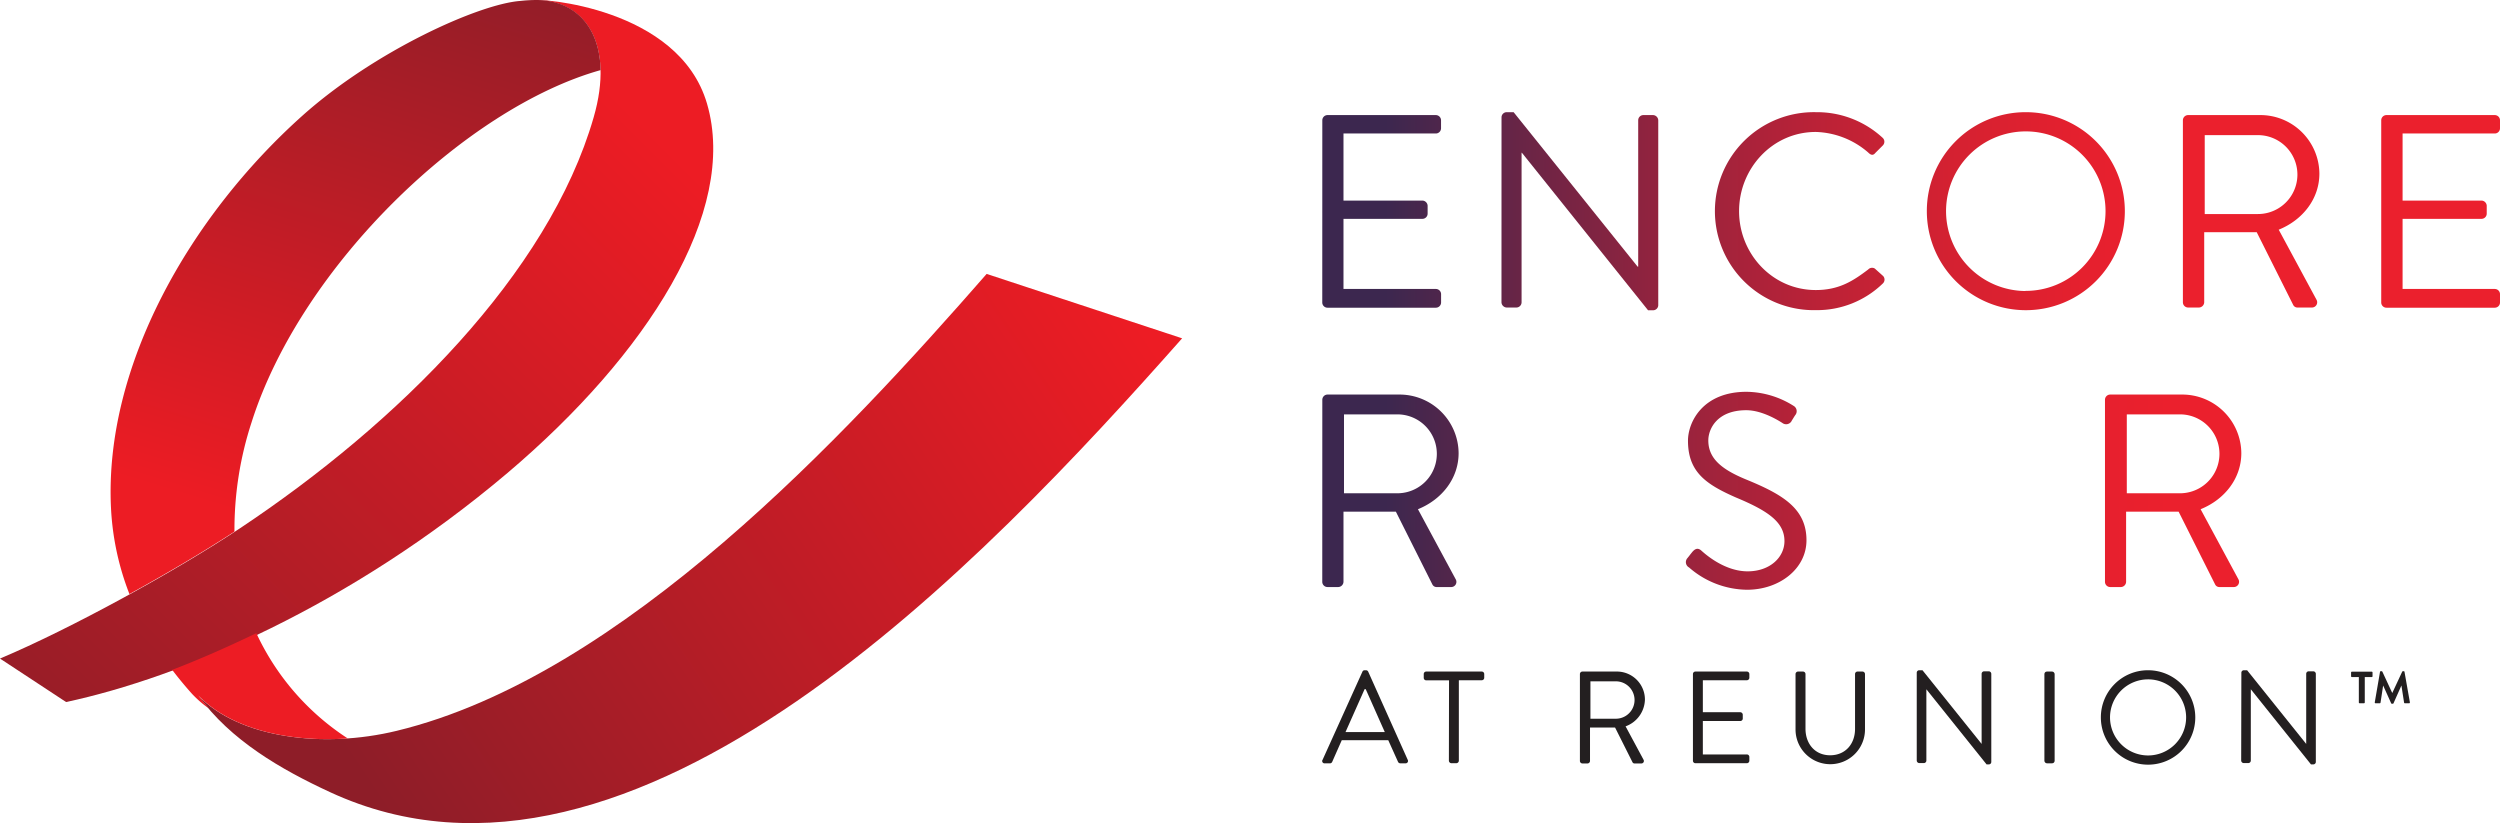 <svg xmlns="http://www.w3.org/2000/svg" xmlns:xlink="http://www.w3.org/1999/xlink" viewBox="0 0 534.84 176.09"><defs><style>.cls-1,.cls-2,.cls-3{fill-rule:evenodd;}.cls-1{fill:url(#linear-gradient);}.cls-2{fill:url(#linear-gradient-2);}.cls-3{fill:url(#linear-gradient-3);}.cls-4{fill:#231f20;}.cls-5{fill:url(#linear-gradient-4);}.cls-6{fill:url(#linear-gradient-10);}</style><linearGradient id="linear-gradient" x1="136.89" y1="25.58" x2="-4.87" y2="168.11" gradientUnits="userSpaceOnUse"><stop offset="0" stop-color="#ed1c24"/><stop offset="1" stop-color="#8e1d28"/></linearGradient><linearGradient id="linear-gradient-2" x1="238.03" y1="61.01" x2="78.67" y2="168.07" xlink:href="#linear-gradient"/><linearGradient id="linear-gradient-3" x1="58.41" y1="111.99" x2="97.08" y2="-14.36" xlink:href="#linear-gradient"/><linearGradient id="linear-gradient-4" x1="465.96" y1="45.2" x2="296.45" y2="45.2" gradientUnits="userSpaceOnUse"><stop offset="0.01" stop-color="#eb202d"/><stop offset="0.12" stop-color="#e5202e"/><stop offset="0.28" stop-color="#d52131"/><stop offset="0.46" stop-color="#ba2237"/><stop offset="0.65" stop-color="#94233e"/><stop offset="0.85" stop-color="#642547"/><stop offset="1" stop-color="#3c274f"/></linearGradient><linearGradient id="linear-gradient-10" x1="465.96" y1="104.99" x2="296.45" y2="104.99" xlink:href="#linear-gradient-4"/></defs><g id="Layer_2" data-name="Layer 2"><g id="Layer_1-2" data-name="Layer 1"><path class="cls-1" d="M114.39.05C125.3-.1,131.52,9.51,127,25.12c-9.65,33.47-42,65.5-75.6,87.86C37.7,122.11,15.21,134.48,0,140.89l14.14,9.3c24.65-5.28,60.77-20.54,94.42-49,29.85-25.29,49.43-55.92,42.7-79C145.21,1.41,115-.38,114.39.05Z"/><path class="cls-2" d="M252.9,72.38c-42.06,47.51-117.19,127.24-182.31,97.08-10.5-4.86-21.29-11.1-28.17-20.66,8.75,9.12,26.71,11.37,42.41,7.56C133.19,144.68,181,93,211.08,58.6Z"/><path class="cls-3" d="M23.75,108.76C22.22,78.12,40.91,46,64.76,24.69,80.19,10.92,102.44.85,111.33.2A31.45,31.45,0,0,1,114.76,0a1.08,1.08,0,0,0-.37,0c8.32-.12,13.91,5.46,14.1,15-28.76,8.06-64,41.77-74.65,75.29a73.91,73.91,0,0,0-3.68,23.44c-6.33,4.14-14.29,8.86-22.47,13.36A58.47,58.47,0,0,1,23.75,108.76Zm31.09,26.7c-6.24,3-12.28,5.65-18,7.85q2,2.63,4.23,5.12a24,24,0,0,0,3.54,3.09c-.75-.88-1.47-1.78-2.15-2.72,6.84,7.13,19.32,10.06,31.94,9.18A53.85,53.85,0,0,1,54.84,135.46Z"/><path class="cls-4" d="M504.64,144.85h-1.48a.18.18,0,0,1-.18-.18v-.79a.19.19,0,0,1,.18-.19h4.23a.18.18,0,0,1,.18.19v.79a.17.17,0,0,1-.18.18h-1.48v5.43a.19.19,0,0,1-.18.18h-.9a.19.19,0,0,1-.19-.18Z"/><path class="cls-4" d="M509.17,143.74a.16.16,0,0,1,.18-.14h.15a.19.19,0,0,1,.17.09l2.12,4.57h0l2.13-4.57a.18.18,0,0,1,.17-.09h.15a.15.15,0,0,1,.17.14l1.15,6.5c0,.14-.05.22-.18.22h-.88a.19.19,0,0,1-.18-.14l-.57-3.67h0l-1.69,3.8a.17.17,0,0,1-.17.11h-.17a.18.18,0,0,1-.17-.11l-1.71-3.8h0l-.56,3.67a.18.18,0,0,1-.17.14h-.87a.18.18,0,0,1-.19-.22Z"/><path class="cls-4" d="M296.26,156.62c-1.37-3.05-2.72-6.14-4.09-9.19h-.23l-4.09,9.19Zm-13.32,5.95,8.53-18.87a.49.49,0,0,1,.47-.31h.28a.52.52,0,0,1,.49.31l8.46,18.87a.5.5,0,0,1-.48.73h-1.12a.53.53,0,0,1-.48-.31L297,158.36h-9.95L285,163a.53.53,0,0,1-.47.31h-1.13a.5.5,0,0,1-.48-.73"/><path class="cls-4" d="M310,145.55h-4.88a.53.53,0,0,1-.53-.53v-.82a.53.53,0,0,1,.53-.53H317a.53.53,0,0,1,.53.53V145a.53.53,0,0,1-.53.53H312.1v17.21a.56.56,0,0,1-.53.54H310.5a.56.56,0,0,1-.53-.54Z"/><path class="cls-4" d="M345.69,153.76a4,4,0,1,0,0-8h-5.44v8ZM338,144.2a.54.54,0,0,1,.54-.53h7.26a6,6,0,0,1,6.11,6,6.26,6.26,0,0,1-4.14,5.72l3.83,7.12a.53.53,0,0,1-.47.82h-1.43a.47.47,0,0,1-.45-.26l-3.73-7.43h-5.36v7.16a.55.55,0,0,1-.53.53h-1.09a.54.54,0,0,1-.54-.53Z"/><path class="cls-4" d="M362.18,144.2a.53.53,0,0,1,.53-.53h11a.54.54,0,0,1,.54.53V145a.54.54,0,0,1-.54.53h-9.41v6.84h8a.55.55,0,0,1,.54.53v.81a.53.53,0,0,1-.54.54h-8v7.15h9.41a.54.54,0,0,1,.54.53v.82a.54.54,0,0,1-.54.53h-11a.53.53,0,0,1-.53-.53Z"/><path class="cls-4" d="M384.13,144.2a.55.55,0,0,1,.53-.53h1.06a.54.54,0,0,1,.54.53v11.7c0,3.19,2,5.68,5.27,5.68s5.33-2.43,5.33-5.63V144.2a.53.53,0,0,1,.53-.53h1.06a.55.55,0,0,1,.54.53v11.86a7.43,7.43,0,1,1-14.86,0Z"/><path class="cls-4" d="M410.06,143.89a.53.53,0,0,1,.53-.5h.7l12.65,15.76h0l0-15a.54.54,0,0,1,.54-.53h1a.55.55,0,0,1,.53.53v18.87a.52.52,0,0,1-.53.51H425l-12.88-16.07h0v15.25a.54.54,0,0,1-.53.54h-1a.56.56,0,0,1-.53-.54Z"/><rect class="cls-4" x="437.37" y="143.67" width="2.19" height="19.63" rx="0.53"/><path class="cls-4" d="M459.52,161.62a8.14,8.14,0,1,0-8.11-8.11,8.15,8.15,0,0,0,8.11,8.11m0-18.23a10.1,10.1,0,1,1-10.07,10.12,10.07,10.07,0,0,1,10.07-10.12"/><path class="cls-4" d="M479.51,143.89a.53.53,0,0,1,.53-.5h.7l12.64,15.76h0l0-15a.53.53,0,0,1,.53-.53h1a.55.55,0,0,1,.53.53v18.87a.53.53,0,0,1-.53.51h-.51l-12.87-16.07h0v15.25a.54.54,0,0,1-.53.54h-1a.56.56,0,0,1-.53-.54Z"/><path class="cls-5" d="M282.89,25.73A1.12,1.12,0,0,1,284,24.62h23.17a1.12,1.12,0,0,1,1.12,1.11v1.71a1.12,1.12,0,0,1-1.12,1.12H287.42V42.91H304.3A1.16,1.16,0,0,1,305.42,44v1.7a1.12,1.12,0,0,1-1.12,1.12H287.42v15h19.76A1.12,1.12,0,0,1,308.3,63v1.71a1.12,1.12,0,0,1-1.12,1.12H284a1.12,1.12,0,0,1-1.12-1.12Z"/><path class="cls-5" d="M321.23,25.09A1.11,1.11,0,0,1,322.35,24h1.47l26.53,33.05h.12V25.73a1.11,1.11,0,0,1,1.11-1.11h2.06a1.16,1.16,0,0,1,1.12,1.11V65.32a1.11,1.11,0,0,1-1.12,1.06h-1.06l-27-33.71h-.06v32a1.12,1.12,0,0,1-1.12,1.12h-2.06a1.16,1.16,0,0,1-1.12-1.12Z"/><path class="cls-5" d="M388.52,24a20.68,20.68,0,0,1,14.23,5.47,1.13,1.13,0,0,1,.06,1.64l-1.59,1.59c-.47.59-.94.53-1.53-.06a17.85,17.85,0,0,0-11.23-4.41c-9.3,0-16.41,7.83-16.41,16.94s7.11,16.88,16.41,16.88c5.11,0,8.11-2.06,11.23-4.41a1.12,1.12,0,0,1,1.41-.18l1.77,1.59a1.13,1.13,0,0,1-.06,1.59,20.2,20.2,0,0,1-14.29,5.71,21.18,21.18,0,1,1,0-42.35Z"/><path class="cls-5" d="M433.33,24a21.18,21.18,0,1,1-21.11,21.23A21.13,21.13,0,0,1,433.33,24Zm0,38.23a17.06,17.06,0,1,0-17-17A17.1,17.1,0,0,0,433.33,62.26Z"/><path class="cls-5" d="M467,25.73a1.12,1.12,0,0,1,1.12-1.11h15.23A12.63,12.63,0,0,1,496.2,37.14c0,5.41-3.59,9.94-8.7,12l8.06,14.94a1.12,1.12,0,0,1-1,1.71h-3a1,1,0,0,1-.95-.53l-7.82-15.59H471.56v15a1.16,1.16,0,0,1-1.12,1.12h-2.29A1.12,1.12,0,0,1,467,64.67Zm16.06,20.06a8.44,8.44,0,1,0,0-16.88H471.67V45.79Z"/><path class="cls-5" d="M509.43,25.73a1.12,1.12,0,0,1,1.12-1.11h23.17a1.12,1.12,0,0,1,1.12,1.11v1.71a1.12,1.12,0,0,1-1.12,1.12H514V42.91h16.88A1.16,1.16,0,0,1,532,44v1.7a1.12,1.12,0,0,1-1.12,1.12H514v15h19.76A1.12,1.12,0,0,1,534.84,63v1.71a1.12,1.12,0,0,1-1.12,1.12H510.55a1.12,1.12,0,0,1-1.12-1.12Z"/><path class="cls-6" d="M282.89,85.53A1.12,1.12,0,0,1,284,84.41h15.23a12.64,12.64,0,0,1,12.82,12.53c0,5.41-3.59,9.94-8.7,12l8.05,14.94a1.11,1.11,0,0,1-1,1.71h-3a1,1,0,0,1-.95-.53l-7.82-15.59H287.42v15a1.16,1.16,0,0,1-1.12,1.12H284a1.12,1.12,0,0,1-1.12-1.12Zm16.06,20a8.44,8.44,0,1,0,0-16.88H287.53v16.88Z"/><path class="cls-6" d="M325.29,85.53a1.12,1.12,0,0,1,1.12-1.12h23.17a1.12,1.12,0,0,1,1.12,1.12v1.7a1.12,1.12,0,0,1-1.12,1.12H329.82V102.7H346.7a1.16,1.16,0,0,1,1.12,1.12v1.7a1.12,1.12,0,0,1-1.12,1.12H329.82v15h19.76a1.12,1.12,0,0,1,1.12,1.12v1.7a1.12,1.12,0,0,1-1.12,1.12H326.41a1.12,1.12,0,0,1-1.12-1.12Z"/><path class="cls-6" d="M361,119.4c.3-.35.59-.76.88-1.11.59-.77,1.24-1.24,2.06-.53.41.35,4.71,4.47,9.94,4.47,4.77,0,7.88-3,7.88-6.47,0-4.06-3.53-6.47-10.29-9.29-6.47-2.83-10.35-5.47-10.35-12.18,0-4,3.17-10.47,12.53-10.47a19.21,19.21,0,0,1,10.05,3,1.31,1.31,0,0,1,.36,2c-.24.35-.47.76-.71,1.12a1.33,1.33,0,0,1-2.06.53c-.41-.24-4.11-2.71-7.7-2.71-6.24,0-8.12,4-8.12,6.47,0,3.94,3,6.23,7.94,8.29,7.94,3.24,13.06,6.24,13.06,13.06,0,6.12-5.82,10.59-12.71,10.59a19.16,19.16,0,0,1-12.41-4.77A1.29,1.29,0,0,1,361,119.4Z"/><path class="cls-6" d="M416.63,83.82a21.18,21.18,0,1,1-21.12,21.23A21.13,21.13,0,0,1,416.63,83.82Zm0,38.23a17.06,17.06,0,1,0-17-17A17.1,17.1,0,0,0,416.63,122.05Z"/><path class="cls-6" d="M450.33,85.53a1.12,1.12,0,0,1,1.11-1.12h15.24A12.64,12.64,0,0,1,479.5,96.94c0,5.41-3.59,9.94-8.71,12l8.06,14.94a1.12,1.12,0,0,1-1,1.71h-3a1,1,0,0,1-.94-.53l-7.82-15.59H454.85v15a1.15,1.15,0,0,1-1.11,1.12h-2.3a1.12,1.12,0,0,1-1.11-1.12Zm16.05,20a8.44,8.44,0,1,0,0-16.88H455v16.88Z"/><path class="cls-6" d="M498.55,88.35H488.32a1.12,1.12,0,0,1-1.12-1.12v-1.7a1.12,1.12,0,0,1,1.12-1.12h24.94a1.12,1.12,0,0,1,1.11,1.12v1.7a1.12,1.12,0,0,1-1.11,1.12H503v36.11a1.16,1.16,0,0,1-1.11,1.12h-2.24a1.16,1.16,0,0,1-1.12-1.12Z"/></g></g></svg>